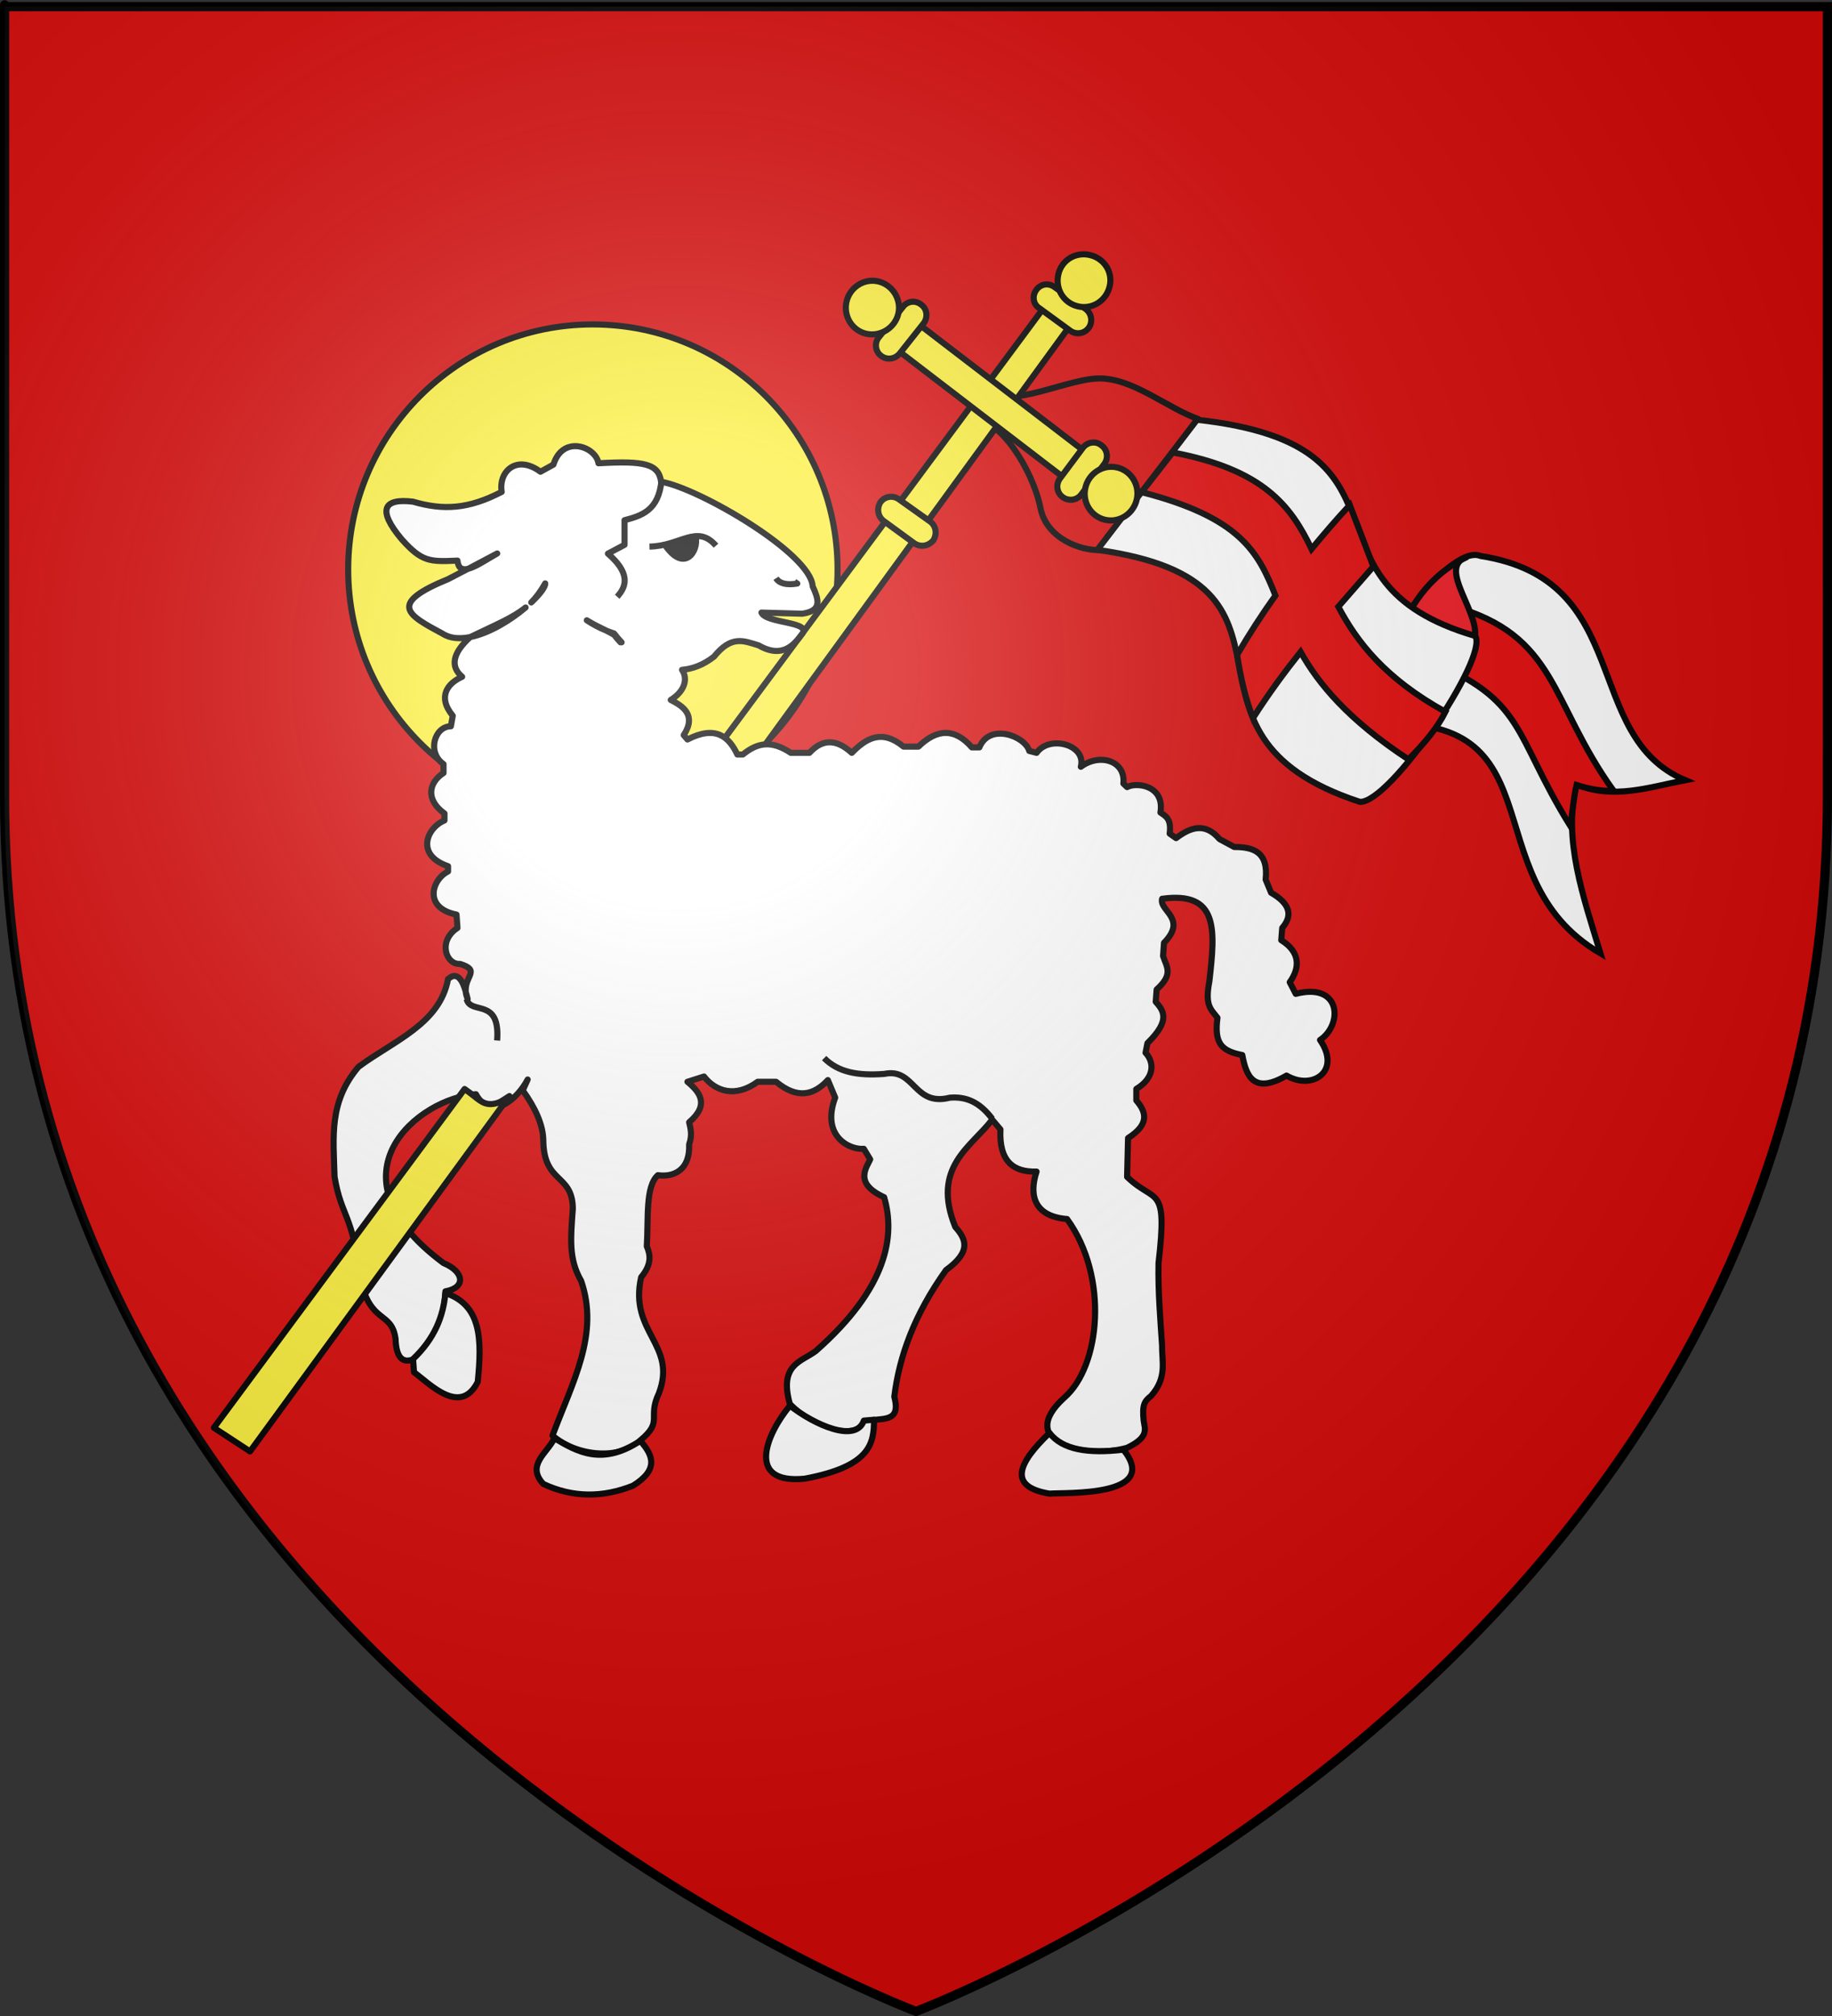 <?xml version="1.0" encoding="utf-8"?>
<!-- Generator: Adobe Illustrator 16.0.0, SVG Export Plug-In . SVG Version: 6.00 Build 0)  -->
<!DOCTYPE svg PUBLIC "-//W3C//DTD SVG 1.1//EN" "http://www.w3.org/Graphics/SVG/1.1/DTD/svg11.dtd">
<svg version="1.1"
	 id="svg2" xmlns:inkscape="http://www.inkscape.org/namespaces/inkscape" xmlns:sodipodi="http://sodipodi.sourceforge.net/DTD/sodipodi-0.dtd" xmlns:rdf="http://www.w3.org/1999/02/22-rdf-syntax-ns#" xmlns:cc="http://creativecommons.org/ns#" xmlns:dc="http://purl.org/dc/elements/1.1/" xmlns:svg="http://www.w3.org/2000/svg" inkscape:export-ydpi="144" inkscape:export-xdpi="144" inkscape:export-filename="/Users/olivier/Desktop/Blason Rouge/Blason_Vide_3D.png" sodipodi:docbase="O:\blasons" inkscape:version="0.46" sodipodi:docname="Blason LacrÃƒÆ’Ã†â€™Ãƒâ€ Ã¢â‚¬â„¢ÃƒÆ’Ã¢â‚¬Â ÃƒÂ¢Ã¢â€šÂ¬Ã¢â€žÂ¢ÃƒÆ’Ã†â€™ÃƒÂ¢Ã¢â€šÂ¬Ã…Â¡ÃƒÆ’Ã¢â‚¬Å¡Ãƒâ€šÃ‚Â¨te.svg" sodipodi:version="0.32" inkscape:output_extension="org.inkscape.output.svg.inkscape"
	 xmlns="http://www.w3.org/2000/svg" xmlns:xlink="http://www.w3.org/1999/xlink" x="0px" y="0px" width="600px" height="660px"
	 viewBox="0 0 600 660" enable-background="new 0 0 600 660" xml:space="preserve">
<rect x="0" y="0" width="600" height="660" fill="#333333" stroke="none"/>
<path id="path2855" sodipodi:nodetypes="cccccc" fill="#D80909" d="M300,658.5c0,0,298.5-112.318,298.5-397.771
	c0-285.451,0-258.552,0-258.552H1.5v258.552C1.5,546.18,300,658.5,300,658.5z"/>
<g id="layer1" inkscape:label="Contour final" inkscape:groupmode="layer" sodipodi:insensitive="true">
	
		<path id="path1411" inkscape:export-ydpi="144" inkscape:export-xdpi="144" sodipodi:nodetypes="cccccc" fill="none" stroke="#000000" stroke-width="3" d="
		M300,658.5c0,0-298.5-112.318-298.5-397.771c0-285.453,0-258.552,0-258.552h597v258.552C598.5,546.18,300,658.5,300,658.5z"/>
</g>
<sodipodi:namedview  height="660px" inkscape:cy="329.75" inkscape:cx="300" inkscape:zoom="0.7676003" showgrid="false" pagecolor="#ffffff" bordercolor="#666666" borderopacity="1.0" objecttolerance="10.0" guidetolerance="10.0" gridtolerance="10.0" id="base" showguides="true" inkscape:pageopacity="0.0" inkscape:window-height="712" inkscape:guide-bbox="true" inkscape:current-layer="layer3" inkscape:window-y="58" inkscape:window-x="44" inkscape:pageshadow="2" inkscape:window-width="1024">
	<sodipodi:guide  orientation="1,0" position="300,340.518" id="guide2921"></sodipodi:guide>
</sodipodi:namedview>
<desc  id="desc4">Flag of Canton of Valais (Wallis)</desc>
<defs>
	
	
		<inkscape:perspective  inkscape:vp_x="0 : 330 : 1" inkscape:vp_y="0 : 1000 : 0" sodipodi:type="inkscape:persp3d" inkscape:vp_z="600 : 330 : 1" id="perspective72" inkscape:persp3d-origin="300 : 220 : 1">
		</inkscape:perspective>
	
		<inkscape:perspective  inkscape:vp_x="0 : 526.18109 : 1" inkscape:vp_y="0 : 1000 : 0" sodipodi:type="inkscape:persp3d" inkscape:vp_z="744.09448 : 526.18109 : 1" id="perspective13892" inkscape:persp3d-origin="372.04724 : 350.78739 : 1">
		</inkscape:perspective>
</defs>
<g>
	<path id="path488" fill="#FCEF3C" stroke="#000000" stroke-width="2" stroke-linecap="round" stroke-linejoin="round" d="
		M274.307,186.421c0,44.229-35.837,80.208-80.207,80.208c-44.229,0-80.066-35.979-80.066-80.208s35.838-80.208,80.066-80.208
		C238.47,106.213,274.307,142.193,274.307,186.421z"/>
	<path id="path3178" fill="#FFFFFF" stroke="#000000" stroke-width="2" d="M524.178,312.137
		c-43.78-25.555-10.948-81.728-78.545-74.591c-11.284,0.177,25.883-61.001,39.312-55.521c50.545,7.881,32.692,58.963,67.001,73.389
		c-11.816,2.28-23.555,6.411-35.688,1.399C511.875,274.908,518.543,293.549,524.178,312.137z"/>
	<path id="path3180" fill="none" stroke="#000000" stroke-width="2" d="M325.264,125.152c0.396,10.957,22.76-0.829,34.141-1.243
		c11.482-0.418,22.797,9.765,33.406,13.413"/>
	<path id="path3182" sodipodi:nodetypes="cccccc" fill="#E20909" stroke="#000000" stroke-width="2" d="M528.484,258.915
		c-21.048-29.251-18.3-50.911-52.823-60.506l-8.374,17.664c32.589,12.993,28.087,23.951,47.062,54.446
		c0.642-4.615,1.116-9.92,1.998-13.52C520.938,258.49,525.068,259.037,528.484,258.915z"/>
	<path id="path3184" sodipodi:nodetypes="cccc" fill="#ED1C24" stroke="#000000" stroke-width="2" d="M482.51,210.456
		c4.063-8.295-12.721-24.733-1.999-28.118c-12.513,5.822-19.819,17.136-23.349,28.479
		C462.698,215.322,467.617,220.802,482.51,210.456z"/>
	<path id="path3186" fill="#FFFFFF" stroke="#000000" stroke-width="2" d="M359.392,180.016
		c77.364,10.803,17.285,59.977,85.961,82.493c9.755,0.652,42.209-47.208,37.82-54.295c-61.43-17.926-14.561-62.34-91.146-70.791
		L359.392,180.016z"/>
	<path id="path3188" fill="none" stroke="#000000" stroke-width="2" d="M319.731,138.086c7.294-1.383,18.438,15.318,21.029,28.213
		c2.063,10.267,13.475,14,19.454,13.782"/>
	
		<path id="path3190" sodipodi:nodetypes="ccsssccc" fill="#FCEF3C" stroke="#000000" stroke-width="2" stroke-linecap="round" stroke-linejoin="round" d="
		M344.887,96.65L152.159,356.518c1.206,0.854,2.372,1.721,3.301,2.471c1.21,0.977,2.279,1.808,3.499,2.203
		c1.218,0.396,2.619,0.381,4.393-0.264c0.913-0.332,2.328-1.396,3.498-2.098l185.85-255.316L344.887,96.65z"/>
	<path id="path3192" fill="#FCEF3C" stroke="#000000" stroke-width="2" stroke-linecap="round" stroke-linejoin="round" d="
		M359.551,151.111l-7.699,7.917l-59.853-45.906l7.697-7.917L359.551,151.111z"/>
	<path id="path3194" fill="#FCEF3C" stroke="#000000" stroke-width="2" stroke-linecap="round" stroke-linejoin="round" d="
		M345.352,93.961l10.31,7.264c1.813,1.396,2.337,4.137,0.905,6.104c-1.432,1.969-4.138,2.337-6.104,0.905l-10.118-7.383
		c-2.004-1.276-2.371-3.982-0.938-5.951C340.834,92.933,343.383,92.529,345.352,93.961z"/>
	<path id="path3196" fill="#FCEF3C" stroke="#000000" stroke-width="2" stroke-linecap="round" stroke-linejoin="round" d="
		M294.466,163.503l10.152,7.229c1.969,1.431,2.336,4.137,1.062,6.141c-1.587,1.934-4.136,2.335-6.141,1.062l-10.117-7.384
		c-1.969-1.431-2.338-4.138-1.063-6.142C289.791,162.44,292.497,162.073,294.466,163.503z"/>
	<path id="path3198" fill="#FCEF3C" stroke="#000000" stroke-width="2" stroke-linecap="round" stroke-linejoin="round" d="
		M361.661,151.918l-7.504,9.93c-1.431,1.968-4.136,2.337-6.104,0.904c-1.97-1.431-2.335-4.137-0.903-6.104l7.538-10.083
		c1.396-1.814,4.136-2.337,6.067-0.75C362.725,147.244,363.092,149.95,361.661,151.918z"/>
	<path id="path3200" fill="#FCEF3C" stroke="#000000" stroke-width="2" stroke-linecap="round" stroke-linejoin="round" d="
		M302.503,105.844l-7.813,9.856c-1.586,1.933-4.293,2.301-6.226,0.714c-1.813-1.396-2.146-4.258-0.593-6.035l7.813-9.858
		c1.431-1.969,4.137-2.335,6.069-0.749C303.722,101.203,303.898,104.03,302.503,105.844z"/>
	<path id="path3202" fill="#FCEF3C" stroke="#000000" stroke-width="2" stroke-linecap="round" stroke-linejoin="round" d="
		M363.445,93.653c-1.099,4.832-5.688,7.719-10.362,6.655s-7.563-5.654-6.464-10.484c1.063-4.675,5.619-7.407,10.293-6.343
		C361.584,84.543,364.51,88.98,363.445,93.653z"/>
	<path id="path3204" fill="#FCEF3C" stroke="#000000" stroke-width="2" stroke-linecap="round" stroke-linejoin="round" d="
		M372.297,163.516c-1.063,4.675-5.688,7.719-10.363,6.654c-4.674-1.063-7.526-5.81-6.464-10.483
		c1.063-4.675,5.688-7.719,10.362-6.655C370.507,154.096,373.359,158.842,372.297,163.516z"/>
	<path id="path3206" fill="#FCEF3C" stroke="#000000" stroke-width="2" stroke-linecap="round" stroke-linejoin="round" d="
		M294.219,102.645c-1.064,4.675-5.846,7.684-10.52,6.62c-4.673-1.063-7.526-5.81-6.463-10.484c1.064-4.673,5.688-7.719,10.362-6.655
		C292.272,93.189,295.281,97.972,294.219,102.645z"/>
	<path id="path3210" fill="#FFFFFF" stroke="#000000" stroke-width="2" stroke-linejoin="round" d="M188.298,146.06
		c3.635-0.057,7.253,2.561,7.706,5.608c15.257-0.875,19.655,0.209,20.524,6.042c12.567,2.18,49.032,23.501,49.62,34.21
		c1.789,4,3.494,7.999-3.391,8.999l-13.375-0.371c1.567,3.683,16.903,2.828,13.189,7.151c-2.106,2.769-5.979,8.291-14.115,3.576
		c-4.912-1.459-8.857-3.413-14.608,3.697c-3.509,2.751-7.083,4.031-10.479,4.315c2.09,3.104,0.736,7.139-3.698,9.862
		c3.939,1.981,8.553,4.912,4.253,11.526l1.231,1.418c9.164-4.708,13.553-0.995,16.334,4.93h1.788
		c4.841-3.926,9.365-4.756,15.719-0.554h6.103c4.236-4.609,8.827-4.609,13.869,0c4.719-4.8,9.837-7.875,16.952-2.035h4.869
		c6.253-6.056,12.06-5.988,17.505,0.248h2.467c3.297-8.116,14.979-3.714,16.334,1.169l2.404,0.618
		c4.132-5.944,16.396-2.728,14.484,4.562c6.123-4.555,14.759-2.045,13.931,5.486l1.23,1.171c2.894-1.66,12.38-0.704,10.911,8.321
		c1.71,1.19,3.647,2.003,3.021,6.902l2.098,1.479c4.738-3.565,9.499-5.266,14.237,0.31l4.809,2.588
		c6.231-0.005,11.248,1.547,10.295,10.665l1.786,4.314c6.052,3.458,7.269,7.302,3.639,11.525l-0.309,4.007
		c6.275,3.896,6.148,9.086,2.771,13.746l1.972,3.821c15.005-3.876,15.438,10.117,7.952,15.104
		c7.076,10.246-2.516,16.6-10.972,11.648c-10.741,6.243-13.23,0.182-14.484-6.719c-6.861-1.327-9.238-3.834-8.138-12.205
		c-2.157-2.813-4.192-3.982-2.649-11.896c1.923-16.881,3.119-29.584-15.473-27.061c-1.077,3.938,8.427,6.454,0.617,14.424
		l-0.309,4.314c1.155,3.635,3.512,5.921-2.098,10.972l-0.308,4.007c2.612,2.965,4.938,6.084-2.713,13.563l-0.617,3.144
		c2.927,3.071,3.028,8.188-3.021,11.835v3.761c3.277,3.822,4.413,7.743-2.712,12.328l-0.31,12.695
		c9.267,9.023,13.327,1.928,10.297,28.23c-0.185,9.438,0.595,18.391,1.169,27.062c-0.097,5.321,1.727,10.419-3.637,16.458
		c-2.183,1.704-2.938,2.927-2.402,8.073c0.323,2.596,2.044,5.286-5.427,8.877c-14.392,3.995-36.542-1.942-20.586-16.396
		c11.823-10.211,14.709-39.533,0.924-58.495c-10.357-0.83-12.688-7.332-9.984-15.532c-7.55,0.213-12.335-3.289-11.836-13.81
		l-2.712-3.205c-6.661,8.896-20.059,15.415-12.081,35.136c3.454,3.854,5.462,7.986-3.021,14.114
		c-10.465,14.662-15.348,28.356-16.952,41.483c2.408,8.938-4.374,6.675-9.677,8.073c-2.521,6.354-16.378,2.683-24.532-5.73
		c-3.584-12.972,3.742-13.742,8.506-17.319c23.515-20.735,26.085-37.705,22.376-50.359c-9.958-4.549-5.818-9.578-4.563-12.39
		l-2.096-3.452c-4.654,0.416-14.073-4.129-9.369-16.768l-2.404-5.73c-4.581,4.926-9.956,6.353-16.951,0.555h-6.04
		c-7.292,5.377-13.885,3.085-17.567-1.727l-5.425,1.727c4.17,3.431,7.227,7.527,0.556,13.253c0.513,2.155,1.059,4.309,0,7.211
		c0.354,8.397-4.992,10.847-10.232,10.108c-4.152,3.699-3.071,13.965-3.637,23.301c1.204,2.755,1.679,5.854-1.85,10.109
		c-4.079,18.188,11.9,21.938,5.795,38.029c-3.888,8.177,1.655,8.993-6.164,15.472c-6.289,6.229-20.385,5.462-28.663-1.663
		c6.504-17.447,15.462-33.117,9.37-50.668c-4.107-7.132-3.421-13.685-2.713-23.67c-0.127-11.597-9.556-7.947-9.677-22.438
		c-0.117-4.987-2.571-10.455-6.719-16.212l1.603-3.574c-3.312,6.396-11.938,13.958-16.95,4.808
		c-18.434,1.122-49.914,26.108-10.604,55.291c6.733,2.762,7.481,8.026,0.617,9.246c-0.496,11.46-5.289,16.354-9.678,21.882
		c-4.235,2.114-6.455-0.011-6.657-6.349c-1.314-9.296-8.198-4.56-11.527-19.604c-2.479-21.508-6.167-19.963-8.443-33.408
		c-0.361-13.189-1.922-24.491,7.827-35.996c11.426-8.518,26.629-13.987,29.341-28.787c0.041,0.243,3.442-4.253,5.794,4.13
		c-0.371-5.227,4.969-6.872-1.85-9.061c-4.671,0.335-7.375-7.525-0.862-11.772l-0.309-4.376
		c-10.974-2.175-8.083-11.484-2.773-14.115v-1.727c-10.799-3.689-6.935-12.601-1.171-14.979v-2.281
		c-6.338-4.575-5.109-10.168-0.31-13.252v-2.896c-5.543-3.917-2.916-12.398,2.404-12.39l0.617-3.451
		c-5.198-6.342-1.568-10.704,3.082-12.76c-3.852-3.217-3.352-7.6,2.649-13.005c6.269-1.242,13.214-5.529,18.123-9.679
		c-4.11,3.339-9.512,5.536-18.123,9.679c-3.363,0.664-6.537,0.517-9.061-1.11c-11.514-6.177-18.072-9.699,1.849-17.875l6.41-3.329
		c-1.851,0.421-3.128-0.173-3.39-2.712c-9.072,0.417-11.612,0.424-18.185-6.902c-8.322-9.849-5.938-13.561,3.637-12.391
		c9.983,2.901,18.143,2.44,29.033-3.204c-1.089-6.728,4.928-12.349,12.697-6.596l4.253-2.342
		C182.631,147.731,185.472,146.104,188.298,146.06z M162.842,181.195l-9.431,4.993C155.894,185.542,159.333,183.187,162.842,181.195
		z M178.56,190.996c-1.433,2.531-2.919,4.56-4.562,6.226C176.817,194.571,178.652,192.157,178.56,190.996z M192.182,203.076
		c1.994,1.314,4.077,2.427,6.288,3.329C196.513,205.431,194.29,204.392,192.182,203.076z M198.592,206.467
		c0.927,0.464,1.778,0.929,2.527,1.356c0.68,0.859,1.384,1.691,2.096,2.465h0.37c-0.955-0.998-1.787-1.985-2.466-2.896
		C200.26,207.101,199.427,206.804,198.592,206.467z M152.548,324.816c0.064,0.699,0.305,1.444,0.616,2.279
		C152.99,326.221,152.737,325.51,152.548,324.816z"/>
	<path id="path3220" fill="#FFFFFF" stroke="#000000" stroke-width="2" stroke-linejoin="round" d="M162.818,340.639
		c1.072-14.229-8.706-8.248-9.983-13.538"/>
	<path id="path3222" fill="#FFFFFF" stroke="#000000" stroke-width="2" stroke-linejoin="round" d="M269.91,346.4
		c4.638,4.648,10.995,5.813,19.663,5.186c10.086-2.145,9.582,10.788,21.479,7.778c5.106-0.407,9.613,1.184,13.916,6.913"/>
	<path id="path3224" fill="#FFFFFF" stroke="#000000" stroke-width="2" stroke-linejoin="round" d="M145.877,423.314
		c11.853,3.973,11.975,15.184,10.588,29.094c-5.668,11.227-15.581,0.762-20.874-3.169l-0.303-4.318
		C142.419,438.146,145.179,430.852,145.877,423.314z"/>
	<path id="path3226" fill="#FFFFFF" stroke="#000000" stroke-width="2" stroke-linejoin="round" d="M181.573,470.844
		c-2.248,4.813-9.372,8.782-3.63,14.979c9.782,4.569,19.564,4.451,29.346,0.573c8.668-5.362,6.511-10.082,2.42-14.688
		C197.165,479.962,189.098,475.321,181.573,470.844z"/>
	<path id="path3228" fill="#FFFFFF" stroke="#000000" stroke-width="2" stroke-linejoin="round" d="M258.718,460.186
		c-7.795,9.37-14.618,25.813,4.84,23.909c21.478-4.035,22.7-11.464,22.689-19.301l-3.328,0.287
		C280.298,472.553,266.785,466.485,258.718,460.186z"/>
	<path id="path3230" fill="#FFFFFF" stroke="#000000" stroke-width="2" stroke-linejoin="round" d="M343.728,469.117
		c-10.354,9.911-13.747,17.613,0,19.875c5.037-0.438,36.673,1.203,24.201-14.401C356.49,475.975,347.912,474.636,343.728,469.117z"
		/>
	<path id="path3232" fill="#E20909" stroke="#000000" stroke-width="2" d="M384.055,148.119l-10.146,13.01
		c32.209,8.292,38.154,19.521,43.809,33.842c-4.411,6.161-8.595,12.629-12.554,19.417c1.156,7.521,2.778,14.537,5.209,20.688
		c5.161-8.053,10.361-15.092,15.578-21.651c5.876,10.462,15.557,22.181,35.313,35.188c5.262-5.229,9.56-10.44,12.124-15.569
		c-19.754-10.913-28.963-22.882-35.075-34.418c3.824-4.408,7.66-8.737,11.484-13.162l-7.727-20.131
		c-4.305,4.641-8.442,9.448-12.527,14.393C422.726,165.49,413.717,153.722,384.055,148.119z"/>
	<path id="path3234" fill="#FCEF3C" stroke="#000000" stroke-width="2" stroke-linecap="round" stroke-linejoin="round" d="
		M166.85,358.832c-1.17,0.699-2.585,1.766-3.498,2.098c-1.773,0.645-3.175,0.657-4.393,0.264c-1.22-0.396-2.289-1.229-3.499-2.203
		c-0.929-0.75-2.096-1.617-3.301-2.471L70.055,467.418l11.833,7.755L166.85,358.832z"/>
	<path id="path3272" fill="#FFFFFF" stroke="#000000" stroke-width="2" stroke-linejoin="round" d="M216.644,157.338
		c-0.923,9.751-6.439,11.482-12.101,12.964v8.064l-5.445,2.881c6.956,6.011,6.515,10.398,3.025,14.114"/>
	<path id="path3274" fill="#FFFFFF" stroke="#000000" stroke-width="2" stroke-linejoin="round" d="M212.711,178.942
		c10.148-0.15,15.532-7.465,21.781-0.288"/>
	<path id="path3276" stroke="#000000" stroke-width="2" stroke-linejoin="round" d="M227.837,175.773
		c1.071,4.678-3.781,12.147-10.286,2.306"/>
	<path id="path3278" fill="#FFFFFF" stroke="#000000" stroke-width="2" stroke-linejoin="round" d="M254.156,189.313
		c1.117,1.721,3.422,2.311,6.958,1.728l-0.907-0.576"/>
</g>
<g id="layer4" inkscape:label="Meubles" inkscape:groupmode="layer">
	<g id="g2119" transform="translate(29.915,-1710.963)">
		<g id="g11024" transform="translate(-1361.835,-74.826)">
		</g>
	</g>
</g>
<g id="layer2" inkscape:label="Reflet final" inkscape:groupmode="layer" sodipodi:insensitive="true">
	
		<radialGradient id="path2875_1_" cx="-477.083" cy="1212.006" r="300" gradientTransform="matrix(1.353 0 0 1.349 867.619 -1415.305)" gradientUnits="userSpaceOnUse">
		<stop  offset="0" style="stop-color:#FFFFFF;stop-opacity:0.314"/>
		<stop  offset="0.19" style="stop-color:#FFFFFF;stop-opacity:0.251"/>
		<stop  offset="0.6" style="stop-color:#6B6B6B;stop-opacity:0.126"/>
		<stop  offset="1" style="stop-color:#000000;stop-opacity:0.126"/>
	</radialGradient>
	
		<path id="path2875" inkscape:export-ydpi="144" inkscape:export-xdpi="144" sodipodi:nodetypes="cccccc" fill="url(#path2875_1_)" d="
		M300,658.5c0,0,298.5-112.318,298.5-397.771c0-285.451,0-258.551,0-258.551H1.5v258.551C1.5,546.182,300,658.5,300,658.5z"/>
</g>
</svg>
